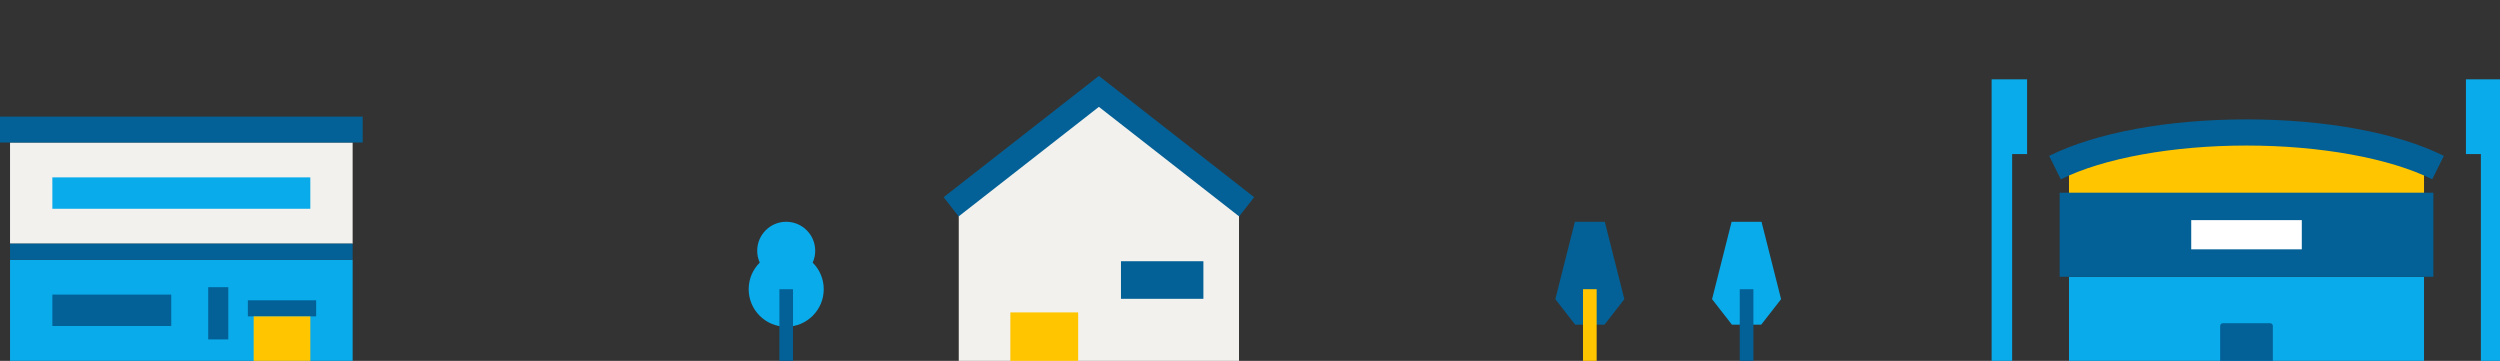 <?xml version="1.0" encoding="UTF-8"?>
<svg id="_レイヤー_1" data-name="レイヤー_1" xmlns="http://www.w3.org/2000/svg" version="1.1" viewBox="0 0 854.914 123.4">
  <rect x="0" y="0" width="854.914" height="123.4" fill="#333333" stroke="none"/>
  <!-- Generator: Adobe Illustrator 29.6.1, SVG Export Plug-In . SVG Version: 2.1.1 Build 9)  -->
  <defs>
    <style>
      .st0 {
        fill: #ffc600;
      }

      .st1 {
        fill: #fff;
      }

      .st2 {
        fill: #036197;
      }

      .st3 {
        fill: #f2f1ed;
      }

      .st4 {
        fill: #0aabea;
      }
    </style>
  </defs>
  <g>
    <rect class="st3" x="3.435" y="48.732" width="117.155" height="34.586"/>
    <rect class="st4" x="3.435" y="88.814" width="117.155" height="34.586"/>
    <rect class="st2" y="39.88" width="124.026" height="8.852"/>
    <rect class="st2" x="3.435" y="83.318" width="117.155" height="5.496"/>
    <rect class="st2" x="84.755" y="102.692" width="23.36" height="5.496"/>
    <rect class="st4" x="17.905" y="60.655" width="88.215" height="10.739"/>
    <rect class="st2" x="17.905" y="100.738" width="40.656" height="10.739"/>
    <rect class="st2" x="71.199" y="98.207" width="6.87" height="17.863"/>
    <rect class="st0" x="86.748" y="108.188" width="19.372" height="15.212"/>
  </g>
  <g>
    <polygon class="st4" points="693.195 27.12 681.067 27.12 681.067 123.4 688.083 123.4 688.083 52.679 693.195 52.679 693.195 27.12"/>
    <polygon class="st4" points="843.262 27.12 843.262 52.679 848.374 52.679 848.374 123.4 854.914 123.4 854.914 27.12 843.262 27.12"/>
    <path class="st0" d="M707.526,72.606v-16.96c14.62-7.271,33.714-10.346,60.703-10.346,26.989,0,46.083,3.074,60.703,10.346v16.96h-121.405Z"/>
    <path class="st2" d="M831.732,61.314c-14.53-7.227-38.269-11.541-63.503-11.541-25.234,0-48.974,4.314-63.503,11.541l-3.984-8.01c15.942-7.929,40.54-12.477,67.487-12.477s51.545,4.548,67.487,12.477l-3.984,8.01Z"/>
    <rect class="st4" x="707.526" y="94.646" width="121.405" height="28.754"/>
    <path class="st2" d="M777.237,123.4h-18.017v-11.963c0-.5.406-.906.906-.906h16.205c.5,0,.906.406.906.906v11.963Z"/>
    <rect class="st2" x="704.331" y="65.892" width="127.795" height="28.754"/>
    <rect class="st1" x="749.323" y="75.275" width="37.811" height="9.988"/>
  </g>
  <g>
    <polygon class="st3" points="375.781 31.251 327.864 68.111 327.864 123.4 423.699 123.4 423.699 68.111 375.781 31.251"/>
    <polygon class="st2" points="423.739 74.003 375.781 36.542 327.824 74.003 322.691 67.431 375.781 25.96 428.872 67.431 423.739 74.003"/>
    <rect class="st0" x="345.508" y="106.839" width="23.186" height="16.562"/>
    <rect class="st2" x="383.335" y="89.329" width="28.183" height="12.854"/>
  </g>
  <g>
    <path class="st4" d="M277.907,89.8c.553-1.236.867-2.601.867-4.042,0-5.477-4.44-9.918-9.918-9.918-5.477,0-9.917,4.44-9.917,9.918,0,1.441.314,2.807.867,4.042-2.336,2.324-3.784,5.542-3.784,9.098,0,7.088,5.746,12.835,12.834,12.835s12.835-5.746,12.835-12.835c0-3.556-1.448-6.773-3.784-9.098Z"/>
    <rect class="st2" x="266.522" y="98.898" width="4.667" height="24.502"/>
  </g>
  <g>
    <path class="st4" d="M592.155,75.84l-6.686,26.463c2.804,3.6,3.986,5.118,6.79,8.719h10.018c2.804-3.6,3.986-5.118,6.79-8.719l-6.686-26.463h-10.226Z"/>
    <rect class="st2" x="594.935" y="98.898" width="4.667" height="24.502"/>
  </g>
  <g>
    <path class="st2" d="M538.558,75.84l-6.686,26.463c2.804,3.6,3.986,5.118,6.79,8.719h10.018c2.804-3.6,3.986-5.118,6.79-8.719l-6.686-26.463h-10.226Z"/>
    <rect class="st0" x="541.337" y="98.898" width="4.667" height="24.502"/>
  </g>
</svg>